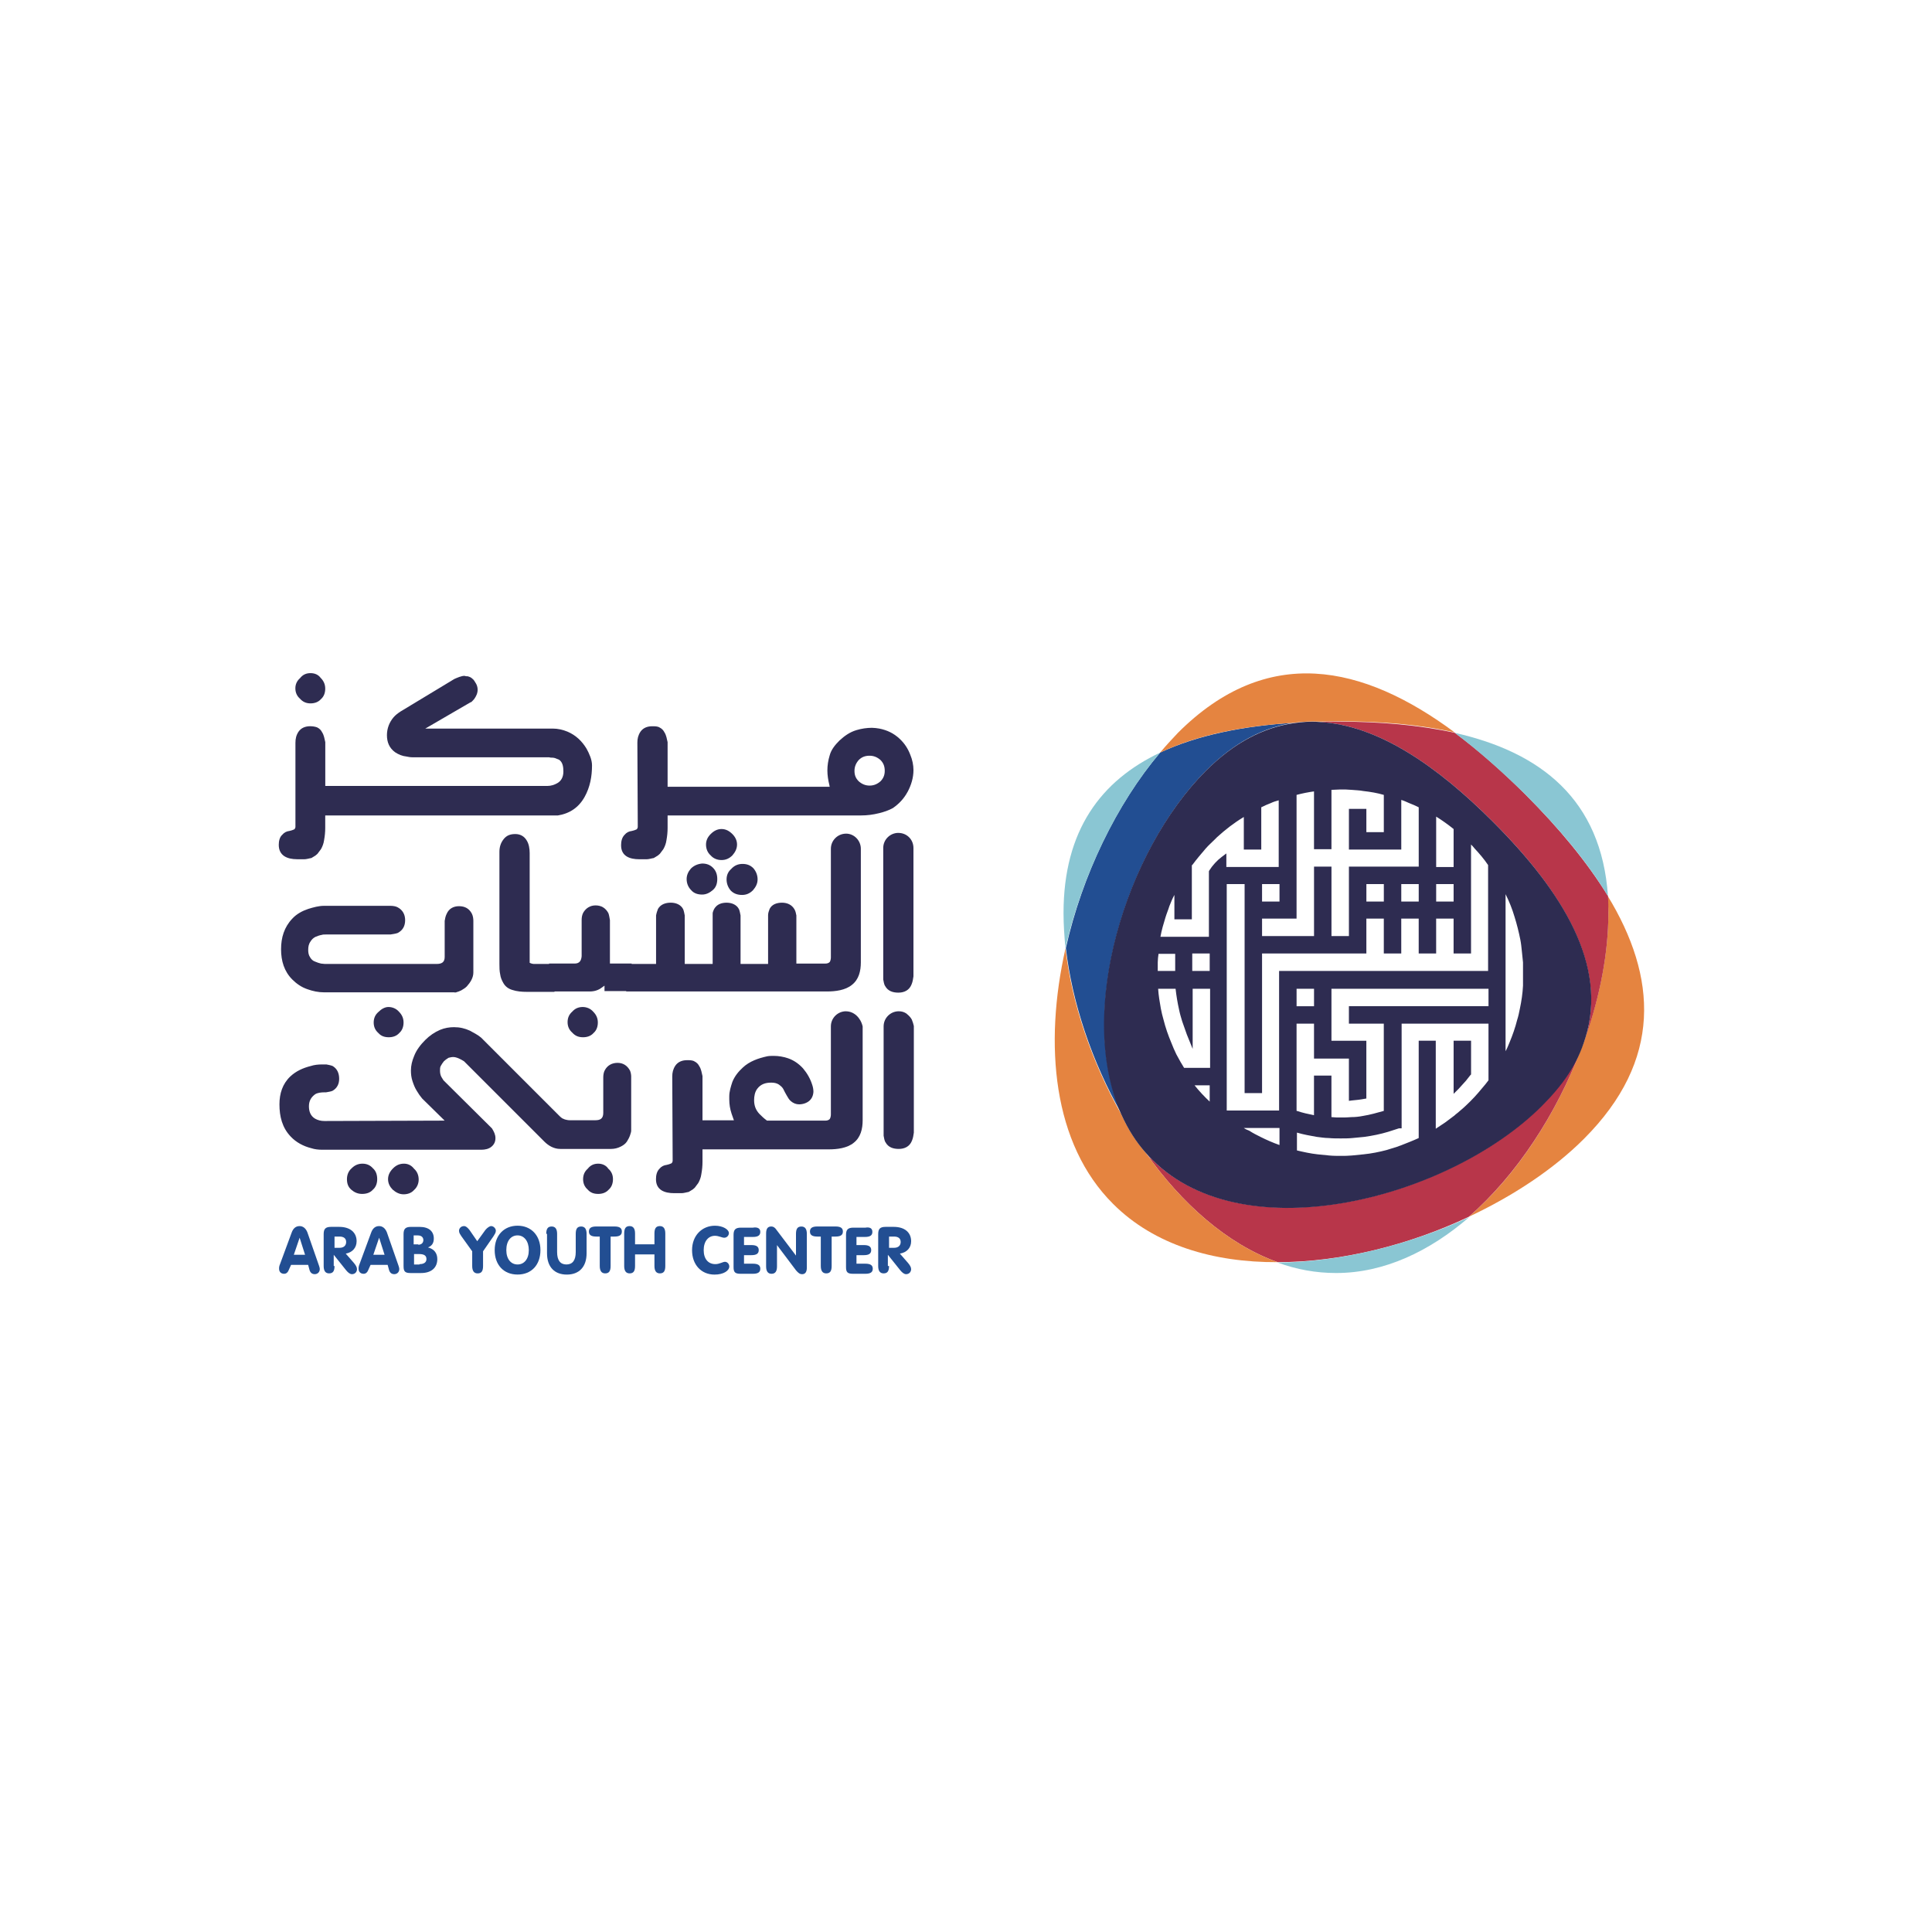 <?xml version="1.0" encoding="UTF-8"?>
<svg id="Layer_1" data-name="Layer 1" xmlns="http://www.w3.org/2000/svg" viewBox="0 0 1000 1000">
  <defs>
    <style>
      .cls-1, .cls-2 {
        fill: #224e92;
      }

      .cls-3 {
        fill: #2e2c51;
      }

      .cls-3, .cls-2, .cls-4, .cls-5, .cls-6 {
        fill-rule: evenodd;
      }

      .cls-4 {
        fill: #8ac6d3;
      }

      .cls-5 {
        fill: #b8364a;
      }

      .cls-6 {
        fill: #e58440;
      }
    </style>
  </defs>
  <path class="cls-2" d="m600.46,389.56c-22.48,26.49-40.34,63.42-48.77,101.16,3.21,28.1,13.45,58.81,28.9,85.9-23.68-53.19,2.61-136.68,43.75-177.83,14.85-14.85,30.11-22.48,45.56-24.69-26.29,1.61-50.18,6.42-69.45,15.45"/>
  <path class="cls-6" d="m600.46,389.56c19.27-9.23,43.15-13.85,69.24-15.45,4.42-.6,8.83-.8,13.25-.6,3.21,0,6.22-.2,9.43-.2,21.68,0,42.35,1.61,60.61,5.82-47.57-35.32-97.14-45.96-143.31.2-3.21,3.41-6.22,6.62-9.23,10.24"/>
  <path class="cls-6" d="m832.48,472.65c0,20.27-4.21,42.35-11.84,64.23-.6,2.21-1.4,4.21-2.41,6.42-12.64,33.12-32.92,64.83-58,86.51,23.08-10.84,43.96-24.69,59.61-40.34,40.74-40.74,37.93-83.7,12.24-125.84.2,3.01.4,6.02.4,9.03"/>
  <path class="cls-5" d="m682.96,373.7c30.31,1.61,60.81,22.68,89.72,51.58,36.13,36.13,59.41,74.46,47.97,111.79,7.63-21.88,11.84-44.16,11.84-64.23,0-3.01,0-6.02-.2-9.03-10.84-17.66-25.49-35.32-42.75-52.59-11.84-11.84-24.09-22.68-36.53-31.91-18.26-4.01-38.94-5.82-60.61-5.82-3.21,0-6.42,0-9.43.2"/>
  <path class="cls-5" d="m593.04,596.69c18.47,26.09,41.95,47.17,68.24,56.6,32.72,0,68.04-8.83,98.95-23.48,25.09-21.88,45.36-53.39,58-86.51-4.21,9.83-10.84,19.67-20.47,29.1-47.97,47.97-153.54,75.67-201.51,27.7-1-.8-2.21-2.01-3.21-3.41"/>
  <path class="cls-4" d="m600.46,389.56c-30.51,14.45-49.98,40.14-49.98,83.09,0,5.82.4,11.84,1,18.06,8.63-37.53,26.49-74.46,48.97-101.16"/>
  <path class="cls-4" d="m753,379.32c12.24,9.23,24.49,20.07,36.53,31.91,17.26,17.26,31.91,34.72,42.75,52.59-3.41-49.98-34.72-74.46-79.28-84.5"/>
  <path class="cls-4" d="m661.28,653.49c9.83,3.61,19.87,5.42,30.31,5.42,24.89,0,48.37-11.24,68.84-28.9-31.31,14.45-66.43,23.28-99.15,23.48"/>
  <path class="cls-6" d="m576.18,623.18c21.28,21.28,51.98,30.31,85.1,30.11-26.29-9.43-49.78-30.51-68.24-56.6-5.22-6.02-9.43-12.64-12.64-19.87-15.45-27.3-25.69-57.8-28.9-85.9-11.24,49.78-6.62,101.16,24.69,132.27"/>
  <path class="cls-3" d="m580.39,576.82c3.41,7.63,7.63,14.25,12.64,19.87,1,1.2,2.21,2.41,3.41,3.61,47.97,47.97,153.54,20.07,201.51-27.7,10.84-10.84,18.47-21.48,22.68-35.53,11.64-37.33-11.64-75.47-47.97-111.79-28.9-28.9-59.41-49.98-89.72-51.58-4.82-.4-9.03,0-13.25.6-15.45,2.21-30.71,9.83-45.56,24.69-41.15,41.15-67.44,124.64-43.75,177.83m198.9-114c1,2.01,1.81,3.81,2.61,5.82s1.4,3.81,2.01,5.82c1.2,3.81,2.21,7.83,3.01,11.84.4,2.01.6,4.01.8,6.02.2,2.01.4,3.81.6,5.82v12.04c-.2,4.01-.8,8.03-1.61,11.84-.4,2.01-.8,4.01-1.4,5.82-1,4.01-2.41,8.03-4.01,11.84-.6,1.4-1.2,3.01-2.01,4.42v-81.29h0Zm-99.15,114.4c-3.01-.6-5.82-1.2-8.83-2.21h-.2v-45.16h9.03v18.06h18.06v21.88l1.61-.2c2.01-.2,4.21-.4,6.22-.8l1.2-.2v-29.91h-18.06v-26.9h81.29v9.03h-72.26v9.03h18.06v45.16c-3.61,1-7.02,2.01-10.84,2.61-2.01.4-4.01.6-5.82.6-2.01.2-3.81.2-5.82.2-1.61,0-3.01,0-4.62-.2v-21.48h-9.03v20.47Zm-67.24-24.49c-.6-1-1.2-2.01-1.81-3.01-.8-1.4-1.4-2.61-2.21-4.01-1-2.01-1.81-4.01-2.61-6.02-1.61-3.81-3.01-7.83-4.01-11.84-.6-2.01-1-3.81-1.4-5.82-.6-3.41-1.2-6.82-1.4-10.24h9.03c.4,3.61,1,7.23,1.81,10.84.4,2.01,1,4.01,1.61,6.02.8,2.21,1.61,4.62,2.41,6.82l3.01,7.43v-31.11h9.03v40.94h-13.45Zm157.56,6.42c-1,1.4-2.21,2.81-3.41,4.21-2.61,3.21-5.22,6.02-8.23,8.83-1,1-2.21,2.01-3.41,3.01-.8.8-1.81,1.4-2.61,2.21-1.61,1.2-3.21,2.41-4.82,3.61-1.61,1-3.21,2.21-4.82,3.21v-45.56h-8.83v50.38c-3.01,1.4-6.22,2.61-9.23,3.81-.6.2-1.2.4-1.61.6-2.01.6-3.81,1.2-5.82,1.81-3.81,1-7.83,1.81-11.84,2.21-2.01.2-4.01.4-6.02.6-2.01.2-3.81.2-5.82.2s-4.01,0-6.02-.2-4.01-.4-6.02-.6c-3.61-.4-7.23-1.2-10.64-2.01v-9.23c3.41,1,6.82,1.61,10.24,2.21,2.01.2,4.01.6,6.22.6,2.01.2,4.21.2,6.22.2s4.01,0,6.02-.2,4.01-.4,6.22-.6c4.21-.6,8.23-1.4,12.24-2.61,1.81-.6,3.81-1.2,5.62-1.81h1.4v-54.19h44.96v29.3Zm-9.43-2.61c-.8,1-1.4,1.81-2.21,2.81-1.2,1.4-2.61,2.81-3.81,4.21l-2.61,2.61v-27.5h9.03v17.46l-.4.4Zm-53.79-125.84v-12.04h-9.03v21.07h27.1v-25.69c1.4.4,2.61,1,4.01,1.61,1.61.6,3.41,1.4,5.02,2.21v30.71h-36.13v35.93h-9.03v-35.93h-9.03v35.93h-26.9v-9.03h17.86v-64.03c3.01-.8,6.02-1.4,9.03-1.81v29.91h9.03v-30.71c1.61,0,3.01-.2,4.62-.2,2.01,0,3.81,0,5.82.2s4.01.2,6.02.6c3.61.4,7.23,1,10.64,2.01v19.27h-9.03Zm-90.12,17.06c2.21-3.01,4.62-5.82,7.02-8.63,1.4-1.61,3.01-3.01,4.42-4.42.4-.4,1-1,1.4-1.4,4.42-4.01,8.83-7.43,13.85-10.44v16.86h9.03v-21.88c1.61-.8,3.41-1.61,5.02-2.21,1.2-.6,2.61-1,4.01-1.4v34.52h-27.1v-7.02l-2.41,1.81c-2.41,1.81-4.82,4.42-6.42,7.02l-.2.4v33.92h-25.09c.6-3.41,1.61-6.82,2.61-10.04.6-2.01,1.4-3.81,2.01-5.82.8-2.01,1.61-4.01,2.61-5.82v12.64h9.03v-28.1h.2Zm9.03,114v8.43c-2.61-2.41-5.62-5.62-7.83-8.43h7.83Zm17.66,22.08h18.47v8.83c-3.41-1.2-6.62-2.61-9.83-4.21-2.01-1-4.01-2.01-5.82-3.21-1-.4-2.01-.8-2.81-1.4m9.43-126.25h9.03v9.03h-9.03v-9.03Zm-9.03,0v108.18h9.03v-72.26h53.99v-18.06h9.03v18.06h9.03v-18.06h9.03v18.06h9.03v-18.06h9.03v18.06h9.03v-56.4c.6.6,1.2,1.2,1.81,2.01,2.61,2.81,5.02,5.62,7.02,8.63v54.79h-108.18v72.26h-27.1v-117.21h9.23Zm-35.93,44.96h-9.03v-4.42c0-1.4.2-3.01.4-4.42h8.63v8.83Zm17.86,0h-9.03v-9.03h9.03v9.03Zm126.25-73.46v19.67h-9.03v-26.09c3.21,2.01,6.02,4.01,9.03,6.42m-9.03,28.5h9.03v9.03h-9.03v-9.03Zm-18.06,0h9.03v9.03h-9.03v-9.03Zm-18.06,0h9.03v9.03h-9.03v-9.03Zm-36.13,54.19h9.03v9.03h-9.03v-9.03Z"/>
  <path class="cls-3" d="m187.61,602.31c-2.21,0-4.01.8-5.62,2.41-1.61,1.4-2.41,3.41-2.41,5.62s.6,4.01,2.21,5.42c1.61,1.4,3.41,2.21,5.62,2.21s4.21-.6,5.62-2.21h0c1.61-1.4,2.21-3.41,2.21-5.42,0-2.21-.6-4.21-2.21-5.62-1.4-1.61-3.21-2.41-5.42-2.41"/>
  <path class="cls-3" d="m309.64,602.31c-2.21,0-4.01.8-5.42,2.61-1.61,1.4-2.41,3.21-2.41,5.42s.8,4.01,2.41,5.42c1.4,1.61,3.21,2.21,5.42,2.21,2.01,0,4.01-.6,5.42-2.21h0c1.61-1.4,2.21-3.41,2.21-5.42,0-2.21-.8-4.01-2.41-5.42-1.2-1.81-3.21-2.61-5.22-2.61"/>
  <path class="cls-3" d="m301.81,536.88c2.01,0,4.01-.6,5.42-2.21h0c1.61-1.4,2.21-3.41,2.21-5.42,0-2.21-.8-4.01-2.41-5.62-1.4-1.61-3.41-2.41-5.42-2.41-2.21,0-4.01.8-5.42,2.41-1.61,1.4-2.41,3.21-2.41,5.42s.8,4.01,2.41,5.42c1.61,1.81,3.41,2.41,5.62,2.41"/>
  <path class="cls-3" d="m209.08,602.31c-2.21,0-4.01.8-5.62,2.41-1.61,1.61-2.61,3.41-2.61,5.62s1,4.01,2.41,5.42c1.61,1.4,3.41,2.41,5.62,2.41,2.01,0,4.01-.6,5.42-2.21h0c1.61-1.4,2.41-3.41,2.41-5.42,0-2.21-.8-4.21-2.41-5.62-1.4-1.81-3.21-2.61-5.22-2.61"/>
  <path class="cls-3" d="m153.69,444.75h3.81c1,0,2.41-.4,3.41-.6h.2l1-.6c.8-.4,1.61-1,2.21-1.61.6-.8,1.2-1.61,1.81-2.41.8-1.4,1.4-3.01,1.61-4.62.4-2.21.6-4.21.6-6.42v-6.42h120.43c6.22-1,10.84-4.21,13.85-9.63,2.81-5.02,3.81-10.64,3.81-16.26,0-3.01-1.4-6.02-2.81-8.63-2.41-4.01-5.62-7.02-9.83-8.83-2.41-1-5.02-1.61-7.63-1.61h-66.03l23.48-13.65h.2c.6-.4,1-1,1.61-1.61,1-1.4,1.81-3.01,1.81-4.82,0-1.4-.4-2.61-1.2-3.81-.4-.6-.8-1.4-1.4-1.81-.8-.8-1.4-1-2.01-1.2-.4-.2-1-.2-1.4-.2h0c-.2,0-.6-.2-.8-.2-1.61,0-3.81,1-5.22,1.61h0l-27.9,16.86c-1.2.8-2.61,1.81-3.61,3.01-2.21,2.61-3.41,5.82-3.41,9.23,0,3.61,1.2,6.62,4.21,8.83,1.81,1.2,3.81,2.01,5.82,2.21,1,.2,2.01.4,3.01.4h70.85c.6.2,1,.2,1.61.2.8,0,1.61.2,2.41.6.6.2,1.2.4,1.61.8,1.61,1.4,1.81,3.81,1.81,5.82,0,2.61-1,4.82-3.21,6.02-1.4.8-3.21,1.4-5.02,1.4h-115.01v-22.68c-.2-.8-.4-1.81-.6-2.61s-.6-1.81-1-2.41c-.6-1.2-1.4-2.01-2.61-2.61-1-.4-2.41-.6-3.61-.6h0c-2.41,0-4.62.8-6.02,2.81-1.2,1.81-1.61,3.61-1.61,5.82v43.35c0,.6-.2,1-.6,1.4-.8.4-1.61.6-2.41.8-1.61.2-2.81.8-3.81,2.01-1.4,1.2-1.81,3.41-1.81,5.22,0,5.62,4.42,7.43,9.43,7.43"/>
  <path class="cls-3" d="m195.83,523.83c-1.61,1.4-2.41,3.21-2.41,5.42s.8,4.01,2.41,5.42c1.4,1.61,3.21,2.21,5.42,2.21,2.01,0,4.01-.6,5.42-2.21h0c1.61-1.4,2.21-3.41,2.21-5.42,0-2.21-.8-4.01-2.41-5.62-1.4-1.61-3.41-2.41-5.42-2.41-1.81,0-3.61,1-5.22,2.61"/>
  <path class="cls-3" d="m160.71,364.07c2.01,0,4.01-.6,5.42-2.21h0c1.61-1.4,2.21-3.41,2.21-5.42,0-2.21-.8-4.01-2.41-5.62-1.2-1.61-3.01-2.41-5.22-2.41s-4.01.8-5.42,2.61c-1.61,1.4-2.41,3.21-2.41,5.22,0,2.21.8,4.01,2.41,5.42,1.4,1.61,3.21,2.41,5.42,2.41"/>
  <path class="cls-3" d="m236.18,513.59c.8-.2,1.81-.6,2.61-1,1-.6,2.01-1.2,2.81-2.01,1.81-2.01,3.41-4.42,3.41-7.23v-26.69c0-1.2-.2-2.61-.8-3.81-1.4-2.61-3.61-3.81-6.62-3.81-2.81,0-5.22,1.2-6.42,4.01-.6,1.2-.8,2.41-1,3.61h0v18.67c0,2.81-1.61,3.61-4.21,3.61h-57.8c-.6,0-1.4-.2-2.01-.2-1-.2-2.01-.6-3.01-1-1.2-.4-2.01-1.2-2.61-2.21-.8-1.2-1-2.41-1-3.81,0-1.61.2-3.01,1.2-4.42.6-1,1.4-1.81,2.61-2.41,1-.4,2.01-.8,3.21-1,.6-.2,1.2-.2,2.01-.2h33.52c1.2-.2,2.81-.4,3.81-.8,2.61-1.4,3.81-3.61,3.81-6.62,0-2.81-1.2-5.22-3.81-6.62-1-.6-2.61-.8-3.81-.8h-34.32c-2.81,0-5.62.8-8.23,1.61-3.01,1-6.02,2.61-8.23,5.02-4.21,4.42-5.82,9.83-5.82,15.86s1.61,11.44,5.82,15.66c2.21,2.21,4.82,4.01,7.83,5.02,2.81,1,5.62,1.61,8.63,1.61h67.44c.2.2.6,0,1,0"/>
  <path class="cls-3" d="m326.09,554.14c-1.4-2.61-3.61-4.01-6.42-4.01s-5.22,1.2-6.62,3.81c-.6,1-.8,2.61-.8,3.61h0v18.47c0,2.81-1.4,3.81-4.01,3.81h-13.45c-.8,0-1.61-.2-2.41-.4-.4-.2-1-.4-1.4-.6-.6-.4-1.2-1-1.81-1.61l-40.14-40.14c-1.61-1.4-4.01-2.61-5.82-3.61-2.61-1.2-5.22-1.81-8.23-1.81-2.41,0-4.82.4-7.23,1.4-2.81,1.2-5.42,3.01-7.63,5.22-2.41,2.41-4.62,5.22-5.82,8.43-1,2.41-1.61,4.82-1.61,7.43,0,1.81.2,3.61.8,5.42.6,1.81,1.2,3.41,2.21,5.02.8,1.4,1.81,2.81,2.81,4.01h0l11.64,11.44-62.22.2c-1.81,0-3.41-.4-4.82-1.2-2.41-1.4-3.21-3.81-3.21-6.42s1-4.62,3.21-6.22c1.2-.8,3.21-1,4.62-1h1c1-.2,2.61-.4,3.41-.8,2.41-1.4,3.41-3.61,3.41-6.22,0-2.81-1-5.22-3.41-6.62h0c-1-.4-2.21-.6-3.21-.8h-2.21c-2.01,0-4.01.2-5.82.8-4.01,1-7.63,2.61-10.64,5.42-4.01,3.81-5.62,8.83-5.62,14.45,0,6.22,1.4,12.04,5.82,16.66,2.81,3.01,6.62,5.02,10.64,6.02,1.81.6,3.81.8,5.62.8h82.49c1.81,0,3.81-.4,5.22-1.61,1.4-1.2,2.01-2.61,2.01-4.42s-.8-3.41-1.81-5.02h0l-25.09-24.89-1-1.61c-.6-1-.8-2.21-.8-3.41,0-.8,0-1.81.4-2.41.4-.8,1-1.61,1.61-2.41h0c.6-.6,1.4-1.2,2.41-1.81.8-.2,1.61-.4,2.41-.4,1.81,0,4.01,1.2,5.62,2.21h0l41.55,41.55c2.21,2.21,5.02,3.81,8.23,3.81h26.29c1.81,0,3.41-.4,5.02-1.2,1.2-.6,2.41-1.4,3.21-2.61.6-1,1.2-2.01,1.61-3.21.2-.8.6-1.61.6-2.41v-28.1c0-.8-.2-2.01-.6-3.01"/>
  <path class="cls-3" d="m376.07,455.19c0,2.21.8,4.21,2.21,5.82,1.61,1.61,3.61,2.21,5.82,2.21s4.01-.8,5.62-2.41c1.4-1.61,2.41-3.41,2.41-5.62s-.8-4.21-2.21-5.82c-1.61-1.61-3.41-2.21-5.62-2.21s-4.21.8-5.82,2.61c-1.61,1.4-2.41,3.21-2.41,5.42"/>
  <path class="cls-3" d="m357.61,449.57c-1.4,1.61-2.21,3.41-2.21,5.42,0,2.21.8,4.21,2.41,5.82,1.4,1.61,3.41,2.21,5.62,2.21s4.01-1,5.62-2.41,2.21-3.41,2.21-5.62-.6-4.21-2.21-5.82c-1.61-1.61-3.41-2.21-5.62-2.21-2.21.2-4.21,1-5.82,2.61"/>
  <path class="cls-3" d="m469.8,409.83c1.81-3.41,3.01-7.23,3.01-11.24,0-2.61-.6-5.42-1.61-7.83-1.2-3.21-3.01-6.02-5.62-8.43-3.01-2.81-6.42-4.42-10.44-5.22-1.2-.2-2.61-.4-3.81-.4-2.61,0-5.42.4-8.03,1.2-3.41,1-6.22,3.01-8.83,5.42-2.21,2.21-4.21,4.62-5.02,7.63-.8,2.61-1.2,5.22-1.2,7.83,0,2.41.4,5.02,1,7.43l.2,1h-83.9v-23.08c-.2-.8-.4-1.81-.6-2.61-.2-.8-.6-1.81-1-2.41-.6-1.2-1.4-2.01-2.61-2.61-1-.6-2.41-.6-3.61-.6h-.2c-2.41,0-4.62.8-6.02,2.81-1.2,1.81-1.61,3.61-1.61,5.62l.2,42.35v1.2c0,.6-.2,1-.6,1.4-.8.4-1.61.6-2.41.8-1.61.2-2.81.8-3.81,2.01-1.4,1.4-1.81,3.41-1.81,5.42,0,5.62,4.42,7.23,9.43,7.23h3.81c1,0,2.41-.4,3.41-.6h.2l1-.6c.8-.4,1.61-1,2.21-1.61.6-.8,1.2-1.61,1.81-2.41.8-1.4,1.4-3.01,1.61-4.62.4-2.21.6-4.21.6-6.42v-6.42h100.15c3.21,0,6.22-.4,9.43-1.2,2.41-.6,4.82-1.4,7.02-2.61,3.21-2.21,5.82-5.02,7.63-8.43m-14.05-5.42c-1.61,1.4-3.41,2.21-5.62,2.21s-4.01-.8-5.62-2.21c-1.61-1.61-2.21-3.21-2.21-5.42s.8-4.01,2.21-5.62c1.61-1.61,3.41-2.21,5.62-2.21s4.01.8,5.62,2.21c1.61,1.61,2.21,3.41,2.21,5.62,0,2.01-.6,3.81-2.21,5.42"/>
  <path class="cls-3" d="m373.46,429.1c-2.21,0-4.01,1-5.62,2.61s-2.41,3.41-2.41,5.42c0,2.21.8,4.21,2.41,5.62,1.4,1.61,3.41,2.41,5.62,2.41s4.01-.8,5.62-2.41c1.4-1.61,2.41-3.41,2.41-5.62s-1-4.01-2.41-5.42c-1.61-1.61-3.41-2.61-5.62-2.61"/>
  <path class="cls-3" d="m472.01,527.84h0q-.2-.2,0,0c-.6-1.2-1.61-2.21-2.61-3.01l-.2-.2c-1.2-.8-2.41-1.2-4.01-1.2-4.21,0-7.83,3.41-7.83,7.83v56.6c.2,1,.4,2.61,1,3.41,1.4,2.61,4.01,3.41,6.82,3.41,3.01,0,5.62-1.2,6.82-4.21.6-1.4.8-2.81,1-4.21v-55.19c-.2-1-.6-2.21-1-3.21"/>
  <path class="cls-3" d="m437.89,431.5c-4.21,0-7.83,3.41-7.83,7.83v56.2c0,.8-.2,1.81-.6,2.41-.6.6-1.4.8-2.21.8h-15.05v-24.89c-.2-1-.4-2.21-1-3.21-1.4-2.41-3.81-3.41-6.42-3.41s-5.22.8-6.42,3.21c-.4,1-.8,2.21-.8,3.21v25.29h-14.25v-25.09c-.2-1-.4-2.21-.8-3.21-1.2-2.41-3.81-3.41-6.42-3.41s-5.02.8-6.42,3.21c-.2.4-.4.8-.6,1.4-.2.4-.2.8-.2,1.2v25.89h-14.45v-25.09c-.2-1-.4-2.21-.8-3.21-1.2-2.41-3.81-3.41-6.42-3.41s-5.22.8-6.62,3.21c-.4,1-.8,2.21-1,3.41h0v25.09h-12.64v-.2h-11.24v-22.48c-.2-1-.4-2.61-.8-3.61-1.4-2.61-3.61-4.01-6.62-4.01-2.81,0-5.02,1.4-6.42,3.81-.6,1.2-.8,2.41-.8,3.81v18.67h0c-.2,2.21-1,3.81-3.61,3.81h-13.25v.2h-8.03c-.4,0-1.2-.2-1.61-.4l-.4-.2v-56.8c0-2.21-.4-4.82-1.61-6.62-1.2-2.01-3.21-3.21-5.82-3.21-2.41,0-4.42.6-6.02,2.61s-2.21,4.21-2.21,6.62v58c0,1.81,0,3.61.4,5.42.2,1.61.8,3.01,1.61,4.42,1,1.81,2.61,3.01,4.62,3.61,2.41.8,5.02,1,7.43,1h14.45v-.2h18.26c2.21,0,4.42-.6,6.22-2.01l1.4-1v2.81h11.24v.2h103.97c4.21,0,9.43-.6,12.85-3.41,3.61-2.81,4.62-7.23,4.62-11.64v-58.81c0-4.21-3.41-7.83-7.63-7.83"/>
  <path class="cls-3" d="m437.89,523.43c-4.21,0-7.83,3.41-7.83,7.83v45.56c0,.8-.2,1.81-.6,2.41-.6.6-1.4.8-2.21.8h-30.31l-.2-.2c-1.4-1-2.61-2.21-3.81-3.41-1.81-2.01-2.61-4.21-2.61-7.02,0-2.01.4-4.21,1.61-5.82,1.81-2.41,4.21-3.21,7.23-3.21,1.4,0,2.81.2,4.01,1,.8.6,1.61,1.2,2.21,2.21.6,1.2,1.2,2.41,1.81,3.41.6,1,1.2,2.21,2.21,3.01,1.2,1,2.61,1.61,4.21,1.61,1,0,2.21-.2,3.21-.6,2.61-1,4.01-3.01,4.21-5.82h0c0-1.2-.2-2.41-.6-3.61-1-3.21-2.61-6.02-4.82-8.63-2.21-2.41-4.82-4.21-7.83-5.22-2.41-.8-4.82-1.2-7.23-1.2-1.2,0-2.41,0-3.41.2-4.62,1-9.23,2.61-12.64,5.82-2.21,2.01-4.21,4.42-5.42,7.43h0c-.8,2.41-1.61,5.02-1.61,7.43v1.61c0,2.61.4,5.02,1.2,7.43l1.2,3.41h-16.26v-22.88c-.2-.8-.4-1.81-.6-2.61-.2-.8-.6-1.81-1-2.41-.6-1.2-1.4-2.01-2.61-2.61-1-.6-2.41-.6-3.61-.6h-.2c-2.41,0-4.62.8-6.02,2.81-1.2,1.81-1.61,3.61-1.61,5.62l.2,42.35v1.2c0,.6-.2,1-.6,1.4-.8.4-1.61.6-2.41.8-1.61.2-2.81.8-3.81,2.01-1.4,1.4-1.81,3.41-1.81,5.42,0,5.62,4.42,7.23,9.43,7.23h3.81c1,0,2.41-.4,3.41-.6h.2l1-.6c.8-.4,1.61-1,2.21-1.61.6-.8,1.2-1.61,1.81-2.41.8-1.4,1.4-3.01,1.61-4.62.4-2.21.6-4.21.6-6.42v-6.42h65.43c4.21,0,9.43-.6,12.85-3.41,3.61-2.81,4.62-7.23,4.62-11.64v-48.57c-1-4.42-4.42-7.83-8.63-7.83"/>
  <path class="cls-3" d="m464.99,431.1c-4.21,0-7.83,3.41-7.83,7.83v68.04c.2,1,.4,2.61,1,3.41,1.4,2.61,4.01,3.41,6.82,3.41,3.01,0,5.62-1.2,6.82-4.21.6-1.4.8-2.81,1-4.21v-66.43c0-4.42-3.41-7.83-7.83-7.83"/>
  <path class="cls-1" d="m149.67,656.9c-.6,1.61-1.4,2.41-2.61,2.41-1.61,0-2.61-1-2.61-2.61,0-.6,0-1,.2-1.61l6.22-16.86c.8-2.41,2.21-3.61,4.21-3.61,1.81,0,3.21,1.2,4.01,3.21l6.02,17.26c.2.6.4,1.2.4,1.81,0,1.61-1.2,2.61-2.61,2.61s-2.41-.8-2.81-2.61l-.6-2.21h-8.83l-1,2.21Zm8.23-7.43l-2.81-8.83-3.01,8.83h5.82Z"/>
  <path class="cls-1" d="m173.15,655.29c0,2.61-.8,3.81-2.81,3.81-1.81,0-2.81-1.2-2.81-3.81v-16.46c0-2.61.8-3.81,3.81-3.81h4.21c5.82,0,9.03,3.01,9.03,7.43,0,3.41-2.21,5.82-5.62,6.42l4.21,4.82c1,1.2,1.61,2.21,1.61,3.21,0,1.4-1,2.61-2.61,2.61-1,0-2.01-.8-3.01-2.01l-6.42-8.03v5.82h.4Zm2.61-9.43c2.21,0,3.41-1.2,3.41-3.01s-1.2-2.81-3.41-2.81h-2.61v5.82h2.61Z"/>
  <path class="cls-1" d="m190.82,656.9c-.6,1.61-1.4,2.41-2.61,2.41-1.61,0-2.61-1-2.61-2.61,0-.6,0-1,.2-1.61l6.22-16.86c.8-2.41,2.21-3.61,4.21-3.61,1.81,0,3.21,1.2,4.01,3.21l6.02,17.26c.2.6.4,1.2.4,1.81,0,1.61-1.2,2.61-2.61,2.61s-2.41-.8-2.81-2.61l-.6-2.21h-8.83l-1,2.21Zm8.23-7.43l-2.81-8.83-3.01,8.83h5.82Z"/>
  <path class="cls-1" d="m208.88,655.5v-16.66c0-2.61.8-3.81,3.81-3.81h4.42c5.02,0,7.43,2.41,7.43,6.02,0,2.41-1,3.81-3.01,4.62,3.21.8,4.82,3.01,4.82,6.02,0,4.42-3.01,7.23-8.43,7.23h-5.42c-2.81,0-3.61-.8-3.61-3.41m7.63-11.24c1.61,0,2.61-1,2.61-2.41s-1-2.41-2.81-2.41h-2.21v4.62h2.41v.2Zm.6,10.04c2.41,0,3.61-1,3.61-2.61,0-1.81-1.2-2.61-3.81-2.61h-2.61v5.42h2.81v-.2Z"/>
  <path class="cls-1" d="m254.24,634.62c1.2,0,2.41,1.2,2.41,2.41,0,1-.6,1.81-1.2,2.81l-5.42,7.83v7.63c0,2.61-.8,3.81-2.81,3.81-1.81,0-2.81-1.2-2.81-3.81v-7.63l-5.62-7.83c-.6-1-1.2-1.61-1.2-2.81s1-2.41,2.61-2.41c1,0,1.81.8,2.81,2.01l4.01,5.82,4.21-5.82c1-1.2,2.21-2.01,3.01-2.01"/>
  <path class="cls-1" d="m267.89,634.42c7.02,0,11.84,5.02,11.84,12.64s-4.62,12.64-11.84,12.64-11.84-5.02-11.84-12.64c0-7.63,4.82-12.64,11.84-12.64m0,20.07c3.41,0,5.82-2.81,5.82-7.43s-2.41-7.63-5.82-7.63-5.82,2.81-5.82,7.63c0,4.62,2.41,7.43,5.82,7.43"/>
  <path class="cls-1" d="m282.74,638.64c0-2.61.8-3.81,2.81-3.81,1.81,0,2.81,1.2,2.81,3.81v9.43c0,4.21,1.61,6.42,4.82,6.42s4.82-2.21,4.82-6.42v-9.43c0-2.61.8-3.81,2.81-3.81,1.81,0,2.81,1.2,2.81,3.81v10.04c0,7.23-4.01,11.04-10.24,11.04s-10.24-3.81-10.24-11.04v-10.04h-.4Z"/>
  <path class="cls-1" d="m308.63,640.04c-2.61,0-3.81-.8-3.81-2.61s1.2-2.61,3.81-2.61h9.43c2.61,0,3.81.8,3.81,2.61s-1.2,2.61-3.81,2.61h-2.01v15.25c0,2.61-.8,3.81-2.81,3.81-1.81,0-2.81-1.2-2.81-3.81v-15.25h-1.81Z"/>
  <path class="cls-1" d="m328.7,655.29c0,2.61-.8,3.81-2.81,3.81-1.81,0-2.81-1.2-2.81-3.81v-16.86c0-2.61.8-3.81,2.81-3.81,1.81,0,2.81,1.2,2.81,3.81v5.62h10.04v-5.62c0-2.61.8-3.81,2.81-3.81,1.81,0,2.81,1.2,2.81,3.81v16.86c0,2.61-.8,3.81-2.81,3.81-1.81,0-2.81-1.2-2.81-3.81v-6.02h-10.04v6.02Z"/>
  <path class="cls-1" d="m358.21,647.07c0-7.63,5.22-12.64,11.84-12.64,4.21,0,7.23,2.01,7.23,3.81,0,1.2-1,2.41-2.41,2.41-1.2,0-2.81-1-4.82-1-3.41,0-5.82,2.81-5.82,7.43s2.41,7.23,6.02,7.23c2.21,0,3.81-1.2,5.02-1.2s2.21,1.2,2.21,2.41c0,2.21-3.01,4.21-7.63,4.21-6.82,0-11.64-5.02-11.64-12.64"/>
  <path class="cls-1" d="m393.53,637.63c0,1.81-1.2,2.61-3.81,2.61h-4.62v4.21h3.81c2.61,0,3.81.8,3.81,2.61s-1.2,2.61-3.81,2.61h-3.81v4.42h4.62c2.61,0,3.81.8,3.81,2.61s-1.2,2.61-3.81,2.61h-6.42c-2.81,0-3.61-.8-3.61-3.41v-16.66c0-2.61.8-3.81,3.81-3.81h6.22c2.41-.4,3.81.4,3.81,2.21"/>
  <path class="cls-1" d="m399.35,659.31c-1.81,0-2.81-1.2-2.81-3.81v-17.06c0-2.41.8-3.61,2.61-3.61,1.2,0,2.01.6,2.81,1.81l10.04,13.25v-11.24c0-2.61.8-3.81,2.81-3.81,1.81,0,2.81,1.2,2.81,3.81v17.46c0,2.21-.8,3.41-2.41,3.41-1.2,0-2.01-.6-3.21-2.01l-9.83-13.05v11.04c0,2.41-.8,3.81-2.81,3.81"/>
  <path class="cls-1" d="m423.04,640.04c-2.61,0-3.81-.8-3.81-2.61s1.2-2.61,3.81-2.61h9.43c2.61,0,3.81.8,3.81,2.61s-1.2,2.61-3.81,2.61h-2.01v15.25c0,2.61-.8,3.81-2.81,3.81-1.81,0-2.81-1.2-2.81-3.81v-15.25h-1.81Z"/>
  <path class="cls-1" d="m451.54,637.63c0,1.81-1.2,2.61-3.81,2.61h-4.42v4.21h3.81c2.61,0,3.81.8,3.81,2.61s-1.2,2.61-3.81,2.61h-3.81v4.42h4.62c2.61,0,3.81.8,3.81,2.61s-1.2,2.61-3.81,2.61h-6.42c-2.81,0-3.61-.8-3.61-3.41v-16.66c0-2.61.8-3.81,3.81-3.81h6.22c2.41-.4,3.61.4,3.61,2.21"/>
  <path class="cls-1" d="m460.17,655.29c0,2.61-.8,3.81-2.81,3.81-1.81,0-2.81-1.2-2.81-3.81v-16.46c0-2.61.8-3.81,3.81-3.81h4.21c5.82,0,9.03,3.01,9.03,7.43,0,3.41-2.21,5.82-5.82,6.42l4.21,4.82c1,1.2,1.61,2.21,1.61,3.21,0,1.4-1,2.61-2.61,2.61-1,0-2.01-.8-3.01-2.01l-6.42-8.03v5.82h.6Zm2.61-9.43c2.21,0,3.41-1.2,3.41-3.01s-1.2-2.81-3.41-2.81h-2.61v5.82h2.61Z"/>
</svg>